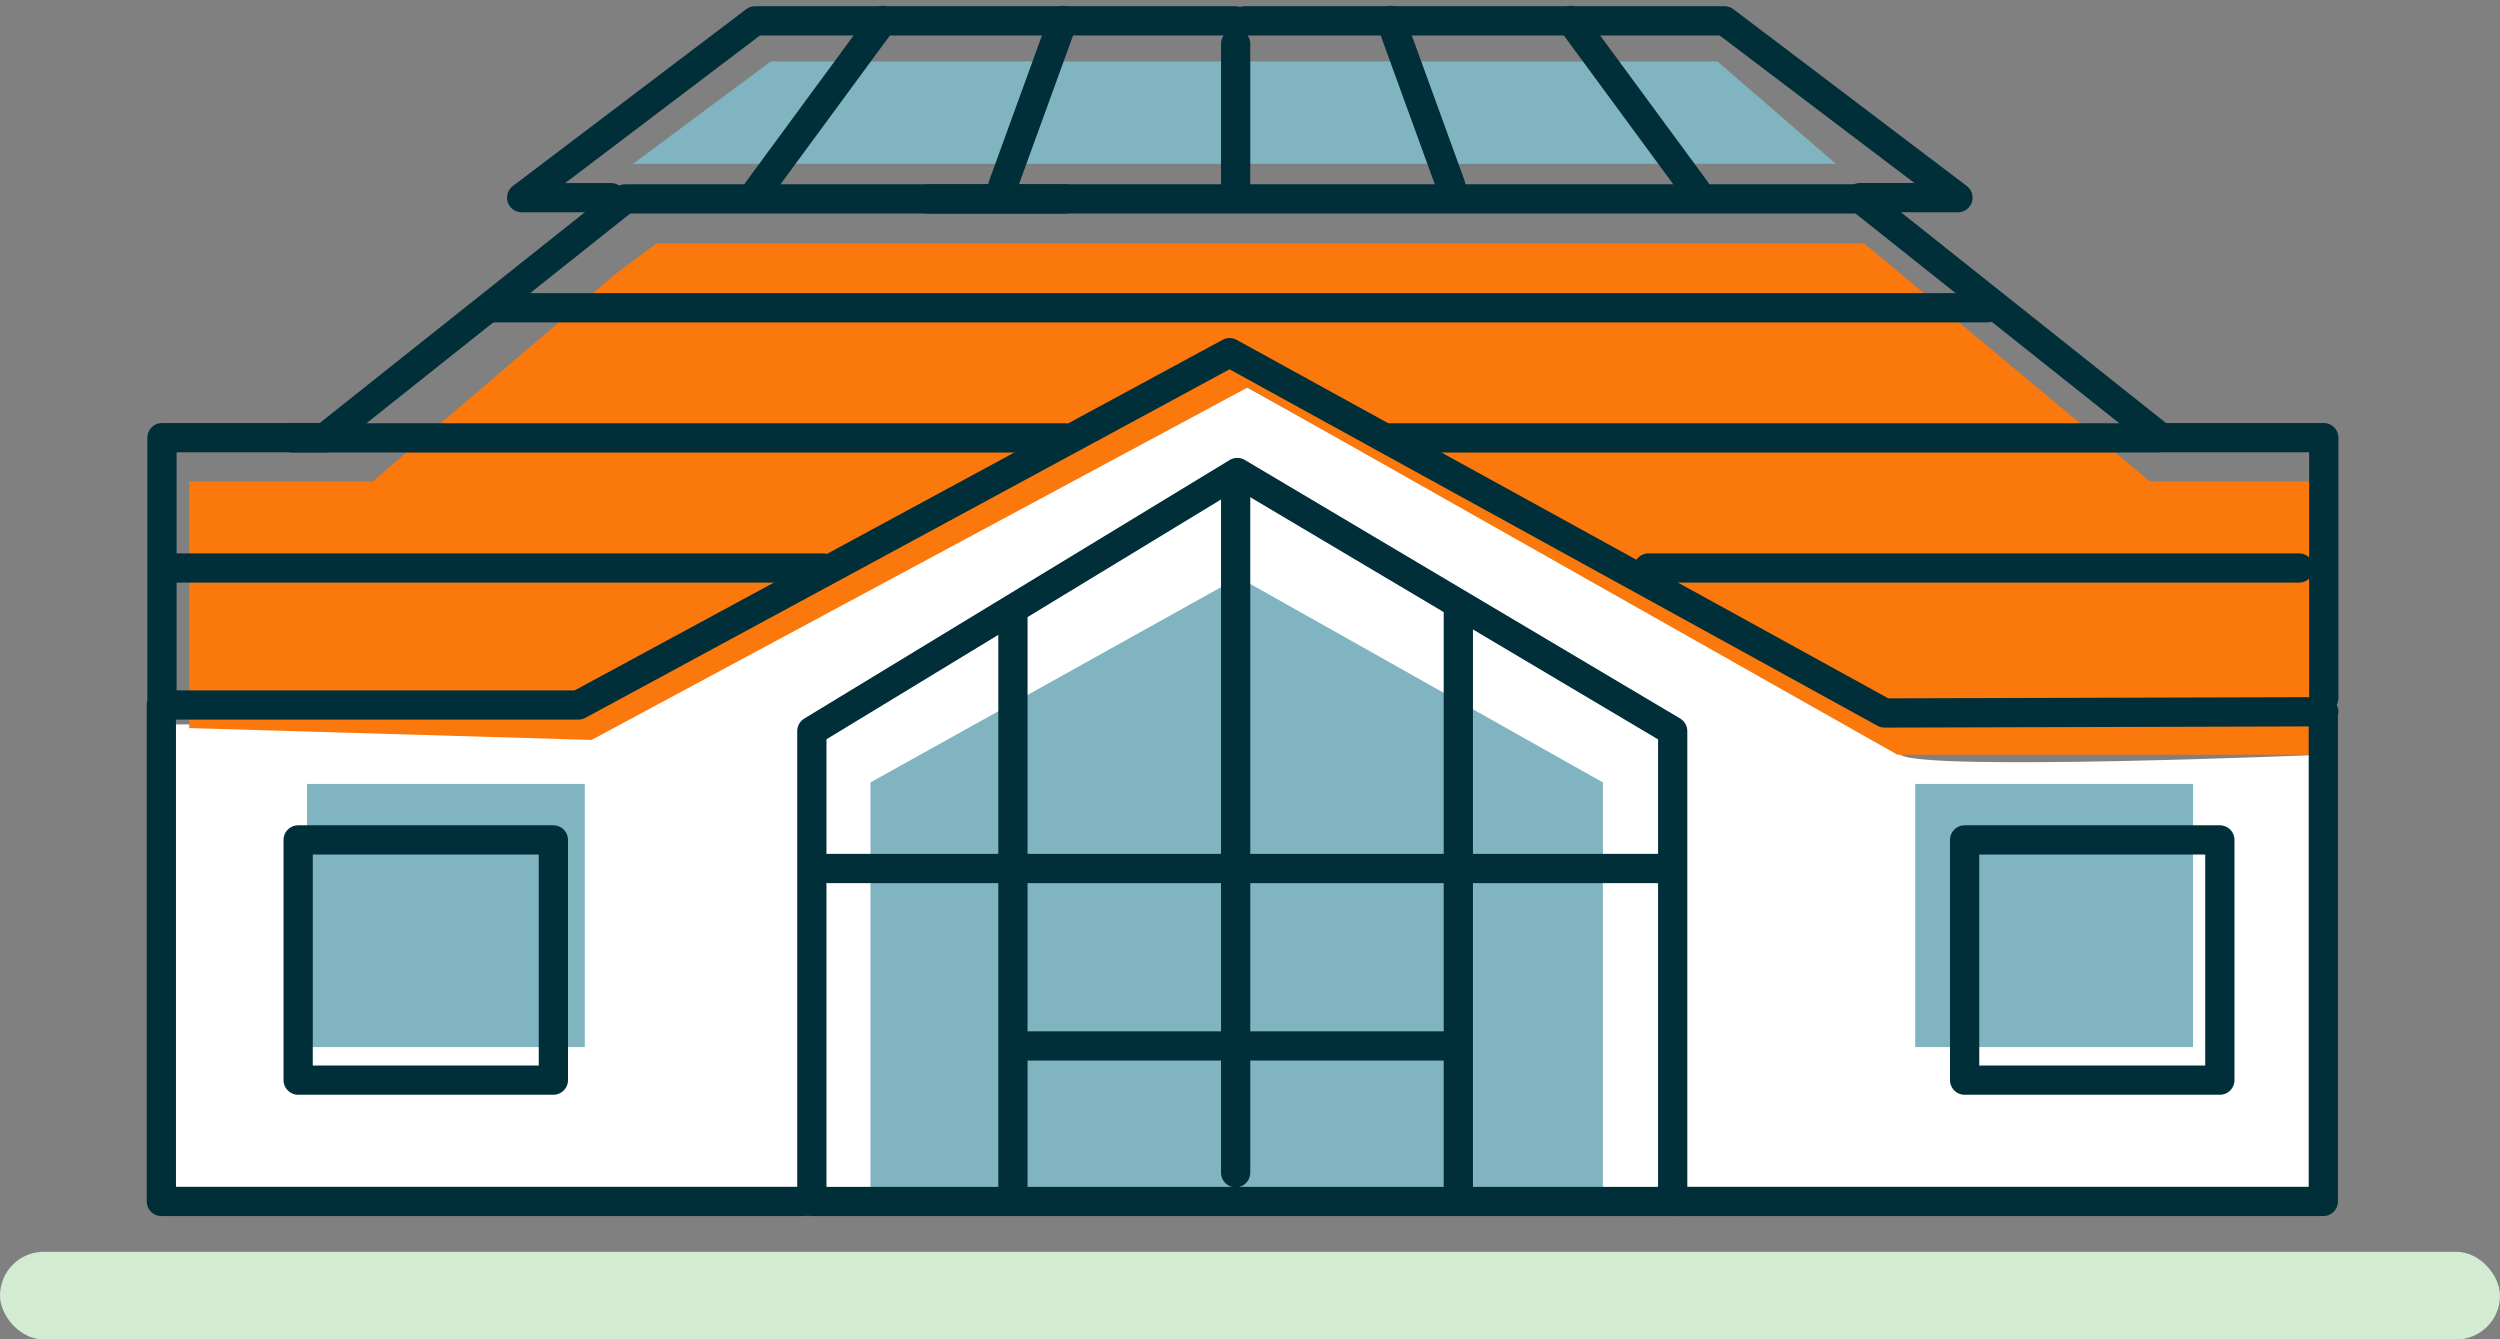 <svg xmlns="http://www.w3.org/2000/svg" width="171" height="91.621" viewBox="0 0 171 91.621">
  <rect x="0" y="0" width="171" height="91.621" fill="#808080" stroke="none"/>
  <g id="Group_2565" data-name="Group 2565" transform="translate(-754 -1139.379)">
    <path id="Path_3823" data-name="Path 3823" d="M-20756.045-22293s-27.516,1.162-28.971,0-45.137-25.363-45.137-25.363l-46.113,23.293h-27.242v31.664h147.463Z" transform="translate(21669 23484)" fill="#fff"/>
    <path id="Path_3794" data-name="Path 3794" d="M-20869.412-22327.818l-16.656,14.232h-12.551v16.871l27.52.811,44.881-24.111,44.438,25.121h29.176v-18.691h-11.9l-19.547-16.281h-82.605Z" transform="translate(21665.561 23485.895)" fill="#fb780d"/>
    <rect id="Rectangle_1080" data-name="Rectangle 1080" width="19" height="18" transform="translate(885 1193)" fill="#7fb4c0"/>
    <rect id="Rectangle_1081" data-name="Rectangle 1081" width="19" height="18" transform="translate(775 1193)" fill="#7fb4c0"/>
    <path id="Path_3793" data-name="Path 3793" d="M-20858.281-22339.416l-9.42,7h82.275l-8.1-7Z" transform="translate(21665 23483)" fill="#7fb4c0"/>
    <path id="Path_3792" data-name="Path 3792" d="M-20851.459-22261.439v-28.664l25.18-14.025,24.916,14.025v28.664Z" transform="translate(21665 23483)" fill="#7fb4c0"/>
    <g id="Group_2553" data-name="Group 2553" transform="translate(763.824 1139.564)">
      <g id="Group_2554" data-name="Group 2554" transform="translate(0 0)">
        <path id="Path_3786" data-name="Path 3786" d="M44.973,77.8H1V43.845H29.525l44.544-24.1,44.8,24.646s31.336-.085,30.01-.085V77.8H104.305" transform="translate(0.212 4.192)" fill="none" stroke="#002e39" stroke-linecap="round" stroke-linejoin="round" stroke-width="2"/>
        <path id="Path_3787" data-name="Path 3787" d="M96.582,44.192,66.8,26.506l-29.1,17.686V76.368H96.582Z" transform="translate(8.006 5.628)" fill="none" stroke="#002e39" stroke-linecap="round" stroke-linejoin="round" stroke-width="2"/>
        <line id="Line_256" data-name="Line 256" y2="46.754" transform="translate(74.694 33.275)" fill="none" stroke="#002e39" stroke-linecap="round" stroke-linejoin="round" stroke-width="2"/>
        <line id="Line_257" data-name="Line 257" y2="9.699" transform="translate(74.694 2.81)" fill="none" stroke="#002e39" stroke-linecap="round" stroke-linejoin="round" stroke-width="2"/>
        <line id="Line_258" data-name="Line 258" y2="39.537" transform="translate(89.926 41.59)" fill="none" stroke="#002e39" stroke-linecap="round" stroke-linejoin="round" stroke-width="2"/>
        <line id="Line_259" data-name="Line 259" y2="39.366" transform="translate(59.461 41.59)" fill="none" stroke="#002e39" stroke-linecap="round" stroke-linejoin="round" stroke-width="2"/>
        <line id="Line_260" data-name="Line 260" x2="56.822" transform="translate(46.839 59.219)" fill="none" stroke="#002e39" stroke-linecap="round" stroke-linejoin="round" stroke-width="2"/>
        <path id="Path_3788" data-name="Path 3788" d="M1.035,45.2V27.4H12.174L32.712,11.07H62.835" transform="translate(0.22 2.351)" fill="none" stroke="#002e39" stroke-linecap="round" stroke-linejoin="round" stroke-width="2"/>
        <line id="Line_261" data-name="Line 261" x2="29.21" transform="translate(59.632 71.356)" fill="none" stroke="#002e39" stroke-linecap="round" stroke-linejoin="round" stroke-width="2"/>
        <path id="Path_3789" data-name="Path 3789" d="M70.143,1.023H37.294L21.33,13.118h6.1" transform="translate(4.529 0.217)" fill="none" stroke="#002e39" stroke-linecap="round" stroke-linejoin="round" stroke-width="2"/>
        <path id="Path_3790" data-name="Path 3790" d="M62.1,1.023H94.95l15.964,12.094H104.2" transform="translate(13.186 0.217)" fill="none" stroke="#002e39" stroke-linecap="round" stroke-linejoin="round" stroke-width="2"/>
        <rect id="Rectangle_1078" data-name="Rectangle 1078" width="17.458" height="16.431" transform="translate(10.569 57.265)" fill="none" stroke="#002e39" stroke-linecap="round" stroke-linejoin="round" stroke-width="2"/>
        <rect id="Rectangle_1079" data-name="Rectangle 1079" width="17.458" height="16.431" transform="translate(124.556 57.265)" fill="none" stroke="#002e39" stroke-linecap="round" stroke-linejoin="round" stroke-width="2"/>
        <path id="Path_3791" data-name="Path 3791" d="M139.717,45.2V27.4H128.578L108.04,11.07H44.294" transform="translate(9.405 2.351)" fill="none" stroke="#002e39" stroke-linecap="round" stroke-linejoin="round" stroke-width="2"/>
        <line id="Line_262" data-name="Line 262" x2="52.829" transform="translate(84.906 29.766)" fill="none" stroke="#002e39" stroke-linecap="round" stroke-linejoin="round" stroke-width="2"/>
        <line id="Line_263" data-name="Line 263" x2="52.829" transform="translate(10.169 29.766)" fill="none" stroke="#002e39" stroke-linecap="round" stroke-linejoin="round" stroke-width="2"/>
        <line id="Line_264" data-name="Line 264" x2="44.5" transform="translate(1.954 38.666)" fill="none" stroke="#002e39" stroke-linecap="round" stroke-linejoin="round" stroke-width="2"/>
        <line id="Line_265" data-name="Line 265" x2="44.5" transform="translate(102.934 38.666)" fill="none" stroke="#002e39" stroke-linecap="round" stroke-linejoin="round" stroke-width="2"/>
        <line id="Line_266" data-name="Line 266" x2="102.349" transform="translate(23.747 20.866)" fill="none" stroke="#002e39" stroke-linecap="round" stroke-linejoin="round" stroke-width="2"/>
        <line id="Line_267" data-name="Line 267" x1="8.558" y2="11.638" transform="translate(42.003 1.212)" fill="none" stroke="#002e39" stroke-linecap="round" stroke-linejoin="round" stroke-width="2"/>
        <line id="Line_268" data-name="Line 268" x1="4.107" y2="11.297" transform="translate(58.777 1.212)" fill="none" stroke="#002e39" stroke-linecap="round" stroke-linejoin="round" stroke-width="2"/>
        <line id="Line_269" data-name="Line 269" x2="8.558" y2="11.638" transform="translate(97.628 1.212)" fill="none" stroke="#002e39" stroke-linecap="round" stroke-linejoin="round" stroke-width="2"/>
        <line id="Line_270" data-name="Line 270" x2="4.107" y2="11.297" transform="translate(85.305 1.212)" fill="none" stroke="#002e39" stroke-linecap="round" stroke-linejoin="round" stroke-width="2"/>
      </g>
    </g>
    <rect id="Rectangle_1082" data-name="Rectangle 1082" width="171" height="6" rx="3" transform="translate(754 1225)" fill="#d3ebd1"/>
  </g>
</svg>
